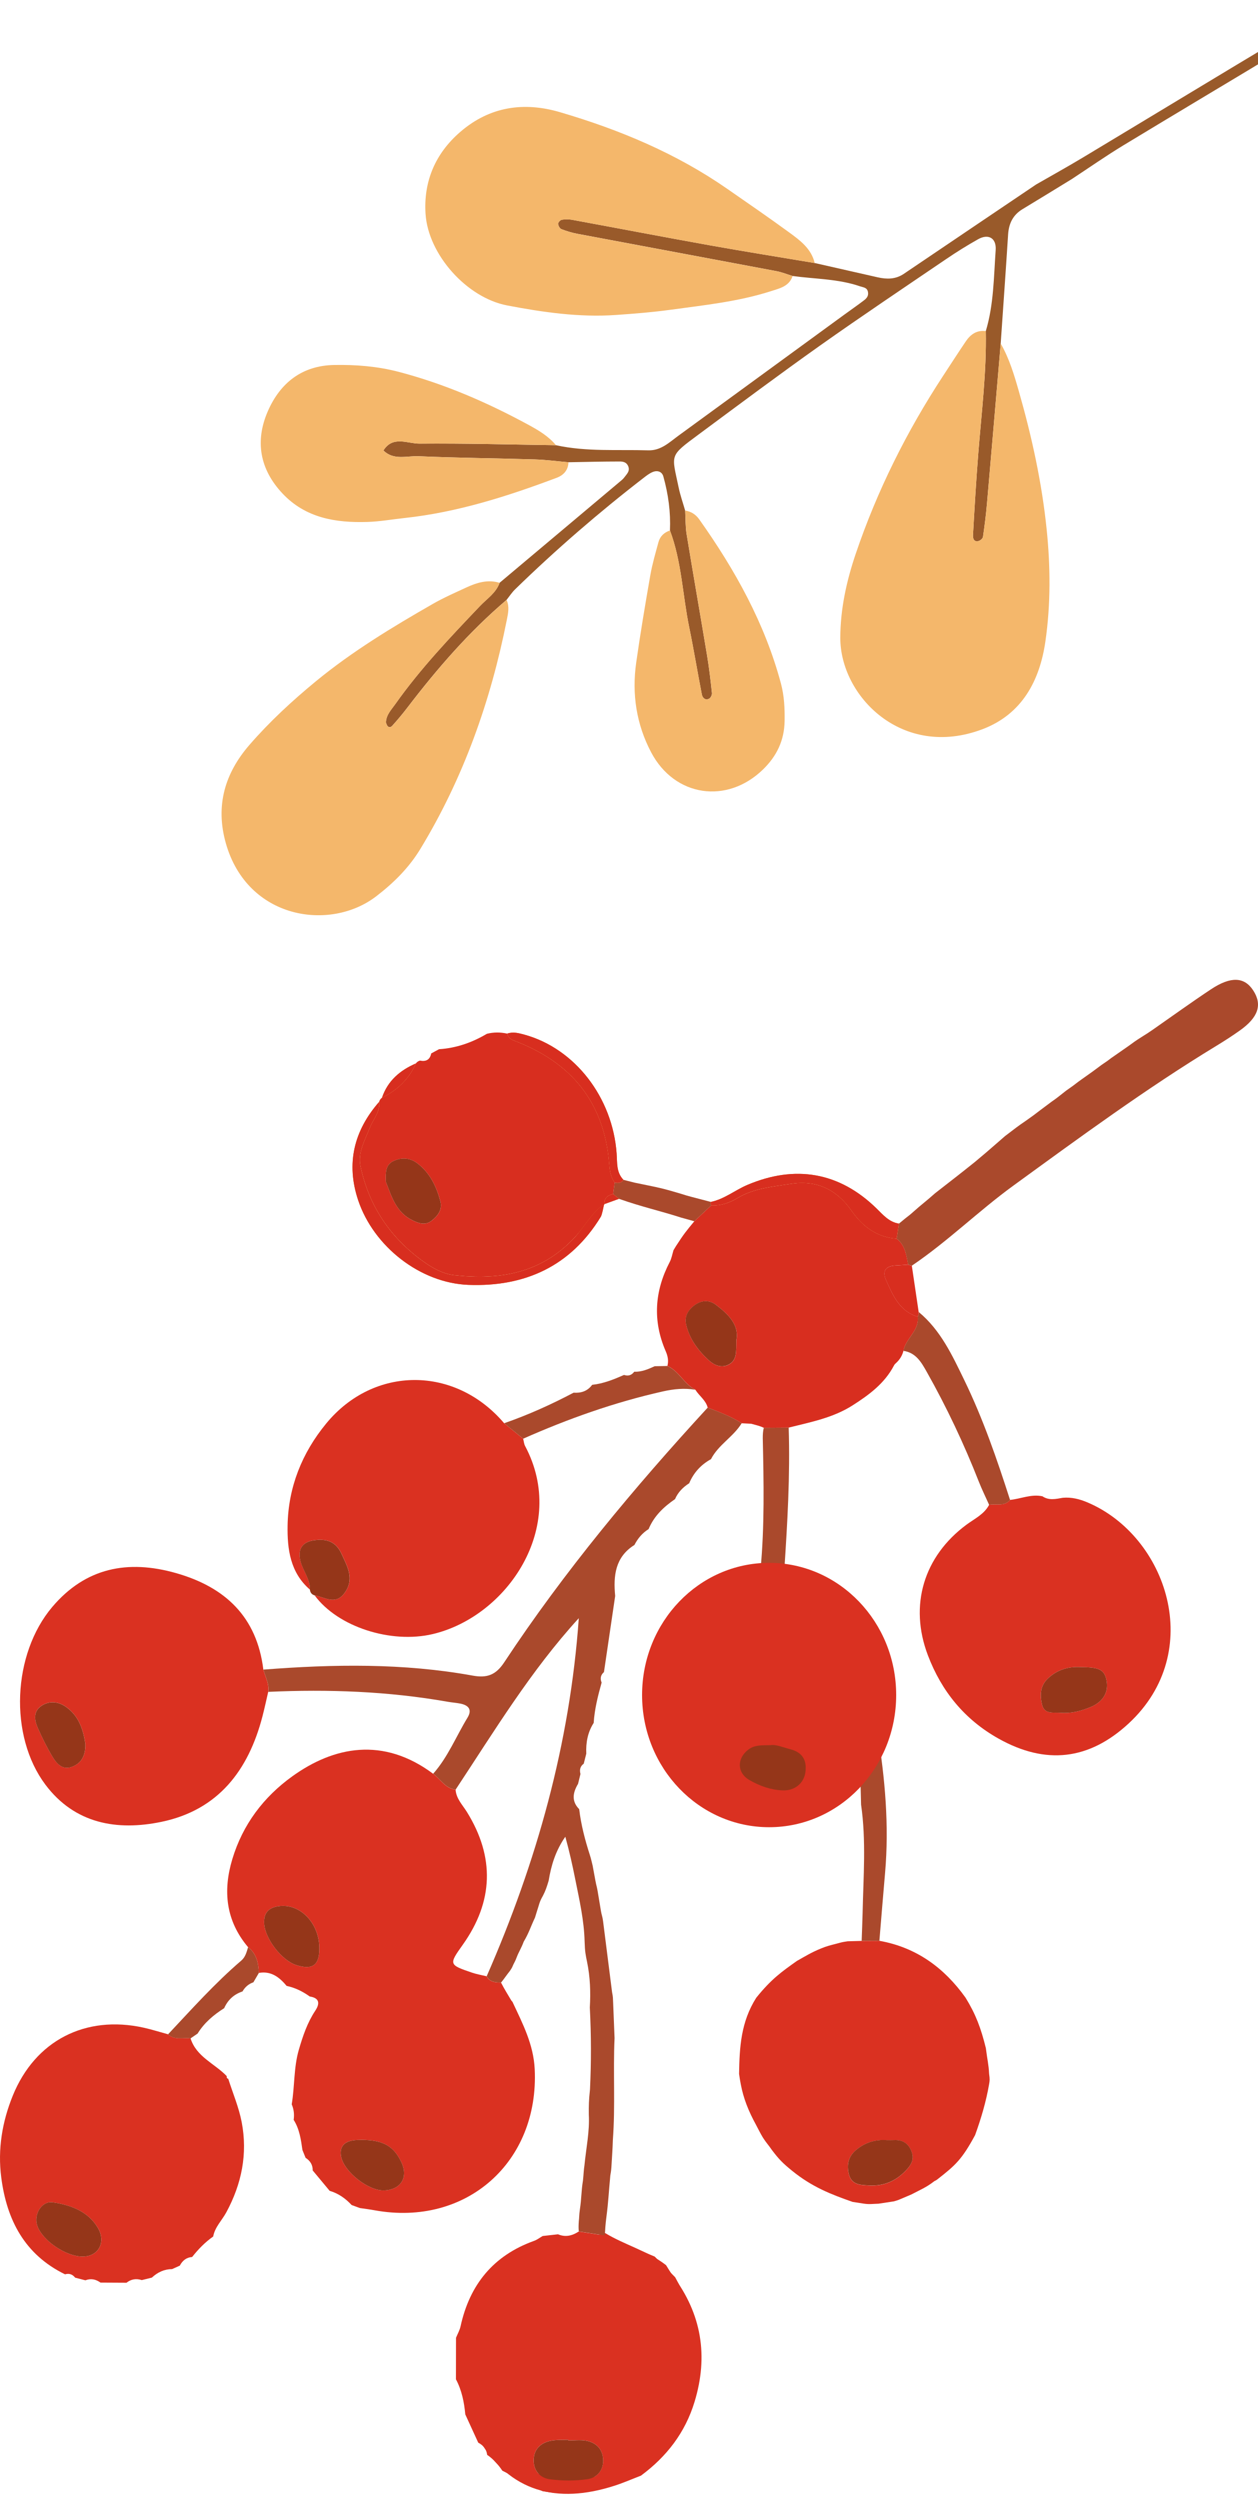<?xml version="1.0" encoding="UTF-8"?> <svg xmlns="http://www.w3.org/2000/svg" width="149" height="296" viewBox="0 0 149 296" fill="none"><path d="M65.857 52.709C69.468 53.5 73.137 53.205 76.784 53.315C78.28 53.359 79.266 52.376 80.352 51.584C86.912 46.796 93.474 42.011 100.036 37.225C100.802 36.667 101.582 36.129 102.333 35.556C102.647 35.317 102.899 35.029 102.801 34.553C102.692 34.024 102.244 34.029 101.889 33.906C99.295 33.006 96.555 33.042 93.879 32.675C93.24 32.482 92.611 32.223 91.958 32.1C84.112 30.618 76.26 29.163 68.412 27.683C67.757 27.561 67.109 27.366 66.487 27.124C66.297 27.049 66.117 26.714 66.105 26.49C66.098 26.331 66.364 26.046 66.542 26.015C66.934 25.947 67.357 25.946 67.75 26.019C73.205 27.021 78.651 28.07 84.109 29.048C88.23 29.788 92.366 30.444 96.495 31.139C98.981 31.704 101.468 32.27 103.954 32.831C105.034 33.074 106.075 33.079 107.048 32.421C112.269 28.889 117.496 25.365 122.721 21.84C124.589 20.767 126.475 19.722 128.322 18.612C136.524 13.682 144.705 8.714 152.921 3.806C153.895 3.226 154.79 2.192 156.308 2.686C155.633 4.093 154.255 4.453 153.153 5.119C146.464 9.162 139.741 13.154 133.055 17.206C130.984 18.462 128.997 19.854 126.969 21.186C125.019 22.378 123.076 23.578 121.121 24.755C119.976 25.444 119.486 26.457 119.402 27.765C119.131 32.068 118.819 36.367 118.525 40.669C117.986 46.966 117.455 53.267 116.903 59.563C116.787 60.901 116.62 62.234 116.424 63.562C116.396 63.755 116.1 64.001 115.888 64.054C115.309 64.197 115.224 63.679 115.243 63.337C115.428 60.115 115.614 56.893 115.87 53.676C116.254 48.853 116.857 44.047 116.761 39.196C117.704 36.066 117.702 32.816 117.93 29.601C118.029 28.189 117.076 27.637 115.854 28.32C114.564 29.043 113.304 29.829 112.081 30.661C107.084 34.055 102.064 37.416 97.135 40.905C92.299 44.331 87.549 47.879 82.786 51.407C79.2 54.065 79.554 53.729 80.385 57.736C80.576 58.651 80.892 59.542 81.15 60.442C81.205 61.381 81.173 62.336 81.326 63.261C82.112 68.056 82.956 72.843 83.751 77.637C83.994 79.098 84.165 80.574 84.323 82.048C84.347 82.262 84.175 82.617 83.992 82.713C83.54 82.95 83.207 82.621 83.129 82.227C82.611 79.579 82.176 76.914 81.632 74.271C80.844 70.451 80.74 66.495 79.35 62.798C79.446 60.626 79.151 58.494 78.569 56.41C78.404 55.819 77.852 55.651 77.29 55.888C76.925 56.041 76.592 56.295 76.274 56.541C70.937 60.66 65.845 65.066 61.014 69.767C60.63 70.139 60.334 70.601 59.998 71.02C55.566 74.791 51.778 79.157 48.254 83.769C47.686 84.512 47.082 85.232 46.456 85.927C46.221 86.189 45.95 86.111 45.823 85.827C45.77 85.712 45.706 85.583 45.714 85.463C45.768 84.6 46.362 84.005 46.821 83.356C49.785 79.16 53.319 75.452 56.851 71.743C57.678 70.875 58.745 70.203 59.174 68.996C63.902 65.024 68.629 61.051 73.355 57.078C73.559 56.905 73.782 56.739 73.937 56.526C74.234 56.12 74.681 55.756 74.378 55.132C74.159 54.68 73.733 54.635 73.367 54.636C71.355 54.638 69.343 54.689 67.332 54.726C65.998 54.61 64.663 54.43 63.326 54.389C58.746 54.249 54.162 54.214 49.586 54.012C48.194 53.949 46.638 54.538 45.413 53.332C46.536 51.538 48.277 52.533 49.695 52.521C55.084 52.475 60.471 52.63 65.857 52.709Z" fill="#995A2A"></path><path d="M116.762 39.199C116.858 44.05 116.255 48.858 115.871 53.679C115.615 56.896 115.427 60.118 115.244 63.34C115.225 63.684 115.308 64.202 115.889 64.057C116.103 64.004 116.399 63.758 116.425 63.565C116.621 62.237 116.786 60.904 116.904 59.566C117.456 53.267 117.989 46.969 118.526 40.672C119.544 42.446 120.118 44.371 120.678 46.333C122.205 51.677 123.39 57.08 123.962 62.61C124.424 67.068 124.456 71.569 123.814 75.972C123.146 80.56 121.065 84.558 116.359 86.334C106.855 89.923 99.501 82.398 99.526 75.489C99.54 72.054 100.269 68.767 101.354 65.563C103.884 58.096 107.384 51.09 111.705 44.493C112.595 43.136 113.474 41.771 114.382 40.426C114.942 39.593 115.685 39.059 116.762 39.199Z" fill="#F4B76B"></path><path d="M59.177 69.002C58.748 70.21 57.681 70.88 56.854 71.75C53.321 75.46 49.789 79.167 46.823 83.362C46.364 84.012 45.771 84.606 45.717 85.47C45.71 85.587 45.775 85.717 45.825 85.834C45.954 86.117 46.223 86.196 46.458 85.934C47.084 85.239 47.688 84.519 48.257 83.775C51.781 79.164 55.57 74.8 60 71.026C60.361 71.814 60.187 72.596 60.026 73.4C58.116 83.013 54.889 92.12 49.775 100.527C48.41 102.77 46.597 104.55 44.556 106.116C39.094 110.304 29.309 108.84 26.754 99.85C25.47 95.333 26.677 91.501 29.534 88.2C31.908 85.459 34.617 82.957 37.423 80.649C41.704 77.131 46.448 74.255 51.255 71.501C52.541 70.764 53.908 70.165 55.254 69.542C56.503 68.967 57.788 68.576 59.177 69.002Z" fill="#F4B76B"></path><path d="M96.496 31.145C92.367 30.449 88.233 29.793 84.11 29.053C78.65 28.073 73.204 27.026 67.751 26.024C67.358 25.951 66.934 25.952 66.543 26.02C66.365 26.051 66.099 26.336 66.106 26.495C66.116 26.719 66.296 27.054 66.488 27.129C67.109 27.369 67.758 27.564 68.413 27.689C76.261 29.166 84.111 30.623 91.959 32.105C92.614 32.228 93.241 32.487 93.88 32.681C93.475 33.895 92.364 34.133 91.347 34.46C87.463 35.711 83.419 36.126 79.407 36.676C77.27 36.968 75.11 37.139 72.957 37.289C68.607 37.592 64.309 36.971 60.07 36.161C55.28 35.248 50.717 30.136 50.403 25.326C50.154 21.503 51.538 18.187 54.515 15.617C58.015 12.595 62.064 12.03 66.314 13.278C73.349 15.342 80.082 18.147 86.146 22.363C88.59 24.062 91.046 25.743 93.447 27.497C94.748 28.449 96.089 29.422 96.496 31.145Z" fill="#F4B76B"></path><path d="M65.852 52.709C60.465 52.63 55.078 52.475 49.693 52.523C48.278 52.535 46.536 51.541 45.412 53.334C46.636 54.541 48.192 53.952 49.584 54.014C54.161 54.216 58.745 54.251 63.324 54.392C64.662 54.433 65.995 54.612 67.331 54.728C67.3 55.659 66.751 56.256 65.954 56.558C60.115 58.753 54.192 60.648 47.949 61.324C46.469 61.483 44.995 61.749 43.511 61.794C39.76 61.91 36.192 61.332 33.458 58.423C30.769 55.565 30.173 52.223 31.729 48.666C33.196 45.315 35.789 43.276 39.584 43.21C42.156 43.164 44.703 43.364 47.232 44.025C52.645 45.443 57.718 47.648 62.611 50.305C63.79 50.947 64.968 51.642 65.852 52.709Z" fill="#F4B76B"></path><path d="M79.355 62.804C80.747 66.501 80.849 70.457 81.637 74.276C82.182 76.919 82.617 79.585 83.135 82.233C83.212 82.625 83.545 82.955 83.998 82.718C84.181 82.622 84.353 82.268 84.328 82.054C84.169 80.58 83.997 79.106 83.756 77.643C82.959 72.849 82.115 68.062 81.331 63.267C81.179 62.342 81.21 61.389 81.156 60.448C81.861 60.552 82.409 60.913 82.819 61.486C87.06 67.466 90.594 73.797 92.501 80.94C92.889 82.396 92.953 83.864 92.931 85.353C92.897 87.636 92.016 89.5 90.377 91.094C86.116 95.241 79.906 94.35 77.12 89.064C75.374 85.753 74.827 82.164 75.351 78.46C75.842 74.996 76.422 71.542 77.026 68.094C77.258 66.771 77.64 65.471 77.993 64.172C78.184 63.486 78.667 63.028 79.355 62.804Z" fill="#F4B76B"></path><path d="M51.302 209.996C45.37 205.575 39.526 206.773 34.626 210.294C31.213 212.747 28.751 216.009 27.52 220.09C26.376 223.874 26.753 227.407 29.383 230.525C30.391 231.295 30.608 232.4 30.659 233.574C32.116 233.318 33.094 234.085 33.952 235.112C34.96 235.322 35.857 235.771 36.688 236.364C37.876 236.547 37.885 237.224 37.34 238.046C36.395 239.47 35.866 241.056 35.393 242.675C34.779 244.785 34.915 246.988 34.551 249.128C34.806 249.72 34.873 250.334 34.782 250.969C35.475 252.059 35.643 253.299 35.821 254.539C35.944 254.846 36.071 255.156 36.194 255.463C36.739 255.812 37.049 256.296 37.037 256.959C37.705 257.762 38.376 258.569 39.044 259.372C40.079 259.673 40.922 260.272 41.647 261.052C41.975 261.172 42.3 261.292 42.626 261.41C43.212 261.497 43.805 261.569 44.389 261.678C55.23 263.64 63.867 255.965 63.332 244.959C63.19 242.043 61.92 239.605 60.74 237.086C60.695 236.941 60.633 236.961 60.542 236.806C60.093 236.038 59.792 235.587 59.344 234.72C58.673 234.702 58.008 234.669 57.638 233.971C57.057 233.83 56.458 233.73 55.895 233.538C53.159 232.605 53.153 232.568 54.809 230.242C58.447 225.129 58.619 219.868 55.302 214.517C54.778 213.674 54.038 212.949 53.96 211.88C52.735 211.727 52.178 210.64 51.302 209.996ZM37.822 230.54C37.867 232.638 37.052 233.273 35.098 232.65C33.368 232.096 31.366 229.505 31.282 227.678C31.228 226.489 31.806 225.845 33.001 225.673C35.493 225.318 37.759 227.587 37.822 230.54ZM42.881 253.335C45.443 253.368 46.652 254.118 47.543 255.993C48.38 257.753 47.498 259.222 45.545 259.324C43.682 259.42 40.766 257.148 40.401 255.324C40.212 254.382 40.576 253.723 41.473 253.473C42.039 253.314 42.659 253.353 42.881 253.335Z" fill="#DA3121"></path><path d="M31.191 197.664C30.429 191.422 26.679 187.895 20.846 186.237C15.14 184.617 10.135 185.586 6.184 190.254C1.482 195.81 1.031 205.498 5.38 211.289C8.856 215.912 13.852 216.787 19.143 215.683C25.855 214.28 29.427 209.588 31.085 203.205C31.335 202.242 31.543 201.267 31.768 200.298C31.907 199.347 31.422 198.534 31.191 197.664ZM10.114 206.455C10.153 207.921 9.575 208.818 8.426 209.2C7.384 209.546 6.71 208.788 6.244 208.02C5.576 206.919 5.007 205.748 4.477 204.571C4.047 203.611 3.926 202.564 4.965 201.911C5.868 201.345 6.879 201.429 7.776 202.046C9.395 203.16 9.867 204.869 10.114 206.455Z" fill="#DA3121"></path><path d="M37.265 188.874C40.019 192.621 46.321 194.623 51.251 193.458C60.078 191.375 67.295 180.775 62.197 171.199C62.059 170.943 62.041 170.624 61.965 170.332C61.216 169.721 60.466 169.11 59.717 168.502C53.917 161.67 44.281 161.664 38.638 168.526C35.757 172.026 34.141 176.08 34.063 180.61C34.015 183.391 34.37 186.181 36.711 188.197C36.745 186.942 35.887 185.982 35.598 184.841C35.225 183.373 35.818 182.527 37.28 182.337C38.68 182.16 39.784 182.5 40.44 183.926C41.151 185.473 42.038 186.951 40.786 188.625C39.703 190.069 38.457 189.07 37.265 188.874Z" fill="#DA3121"></path><path d="M117.156 178.153C116.563 179.279 115.431 179.797 114.474 180.504C109.403 184.257 107.657 190.06 109.899 195.964C111.519 200.229 114.239 203.573 118.263 205.83C123.843 208.96 128.977 208.397 133.688 204.033C142.858 195.54 138.193 181.849 128.806 177.87C127.879 177.476 126.91 177.229 125.887 177.32C125.068 177.461 124.24 177.669 123.47 177.145C122.143 176.856 120.915 177.446 119.633 177.573C118.952 178.385 117.992 178.003 117.156 178.153ZM128.011 197.367C130.187 197.379 130.771 197.68 131.039 198.839C131.37 200.268 130.702 201.475 129.131 202.113C128.023 202.562 126.868 202.881 125.646 202.778C124.788 202.706 123.705 203.001 123.422 201.812C123.166 200.738 123.172 199.627 124.075 198.751C125.227 197.632 126.633 197.283 128.011 197.367Z" fill="#DA3121"></path><path d="M19.903 240.838C18.94 240.576 17.989 240.272 17.014 240.055C10.116 238.526 4.157 241.59 1.511 248.109C0.256 251.203 -0.285 254.444 0.148 257.794C0.801 262.841 2.929 266.925 7.705 269.258C8.196 269.11 8.587 269.258 8.9 269.652C9.303 269.757 9.71 269.86 10.113 269.965C10.76 269.715 11.353 269.839 11.901 270.236C12.927 270.242 13.953 270.248 14.98 270.254C15.527 269.826 16.132 269.724 16.794 269.941C17.192 269.842 17.589 269.745 17.986 269.646C18.663 269.017 19.446 268.644 20.385 268.638C20.689 268.499 20.993 268.364 21.297 268.228C21.61 267.638 22.064 267.253 22.757 267.205C23.482 266.287 24.291 265.453 25.252 264.779C25.453 263.657 26.29 262.871 26.805 261.917C28.628 258.549 29.348 254.986 28.625 251.23C28.291 249.49 27.581 247.82 27.039 246.12C26.883 246.062 26.823 245.954 26.859 245.795C25.432 244.302 23.262 243.519 22.57 241.322C21.67 241.205 20.689 241.563 19.903 240.838ZM9.827 267.154C7.826 267.178 4.973 265.231 4.401 263.455C3.979 262.14 4.958 260.536 6.261 260.734C8.362 261.053 10.396 261.773 11.579 263.735C12.602 265.432 11.675 267.133 9.827 267.154Z" fill="#DA3121"></path><path d="M87.536 245.519C87.601 246.02 87.656 246.308 87.741 246.762C88.053 248.428 88.655 249.933 89.535 251.541C89.808 252.04 90.009 252.491 90.365 253.076C90.761 253.695 91.062 253.996 91.41 254.518C92.266 255.651 92.718 256.103 93.811 256.992C96.179 258.916 98.419 259.788 100.984 260.682C101.393 260.745 101.805 260.811 102.214 260.874C102.991 260.994 103.251 260.918 104.05 260.895C104.658 260.802 105.269 260.709 105.877 260.618C106.412 260.467 106.491 260.423 107.036 260.188C107.343 260.056 107.653 259.926 107.96 259.794C108.97 259.263 109.722 258.962 110.632 258.253C110.776 258.141 110.776 258.209 111.021 258.018C113.183 256.329 113.936 255.651 115.493 252.772C116.203 250.81 116.796 248.812 117.151 246.75C117.225 246.321 117.246 246.171 117.151 245.507C117.096 244.365 116.945 243.914 116.766 242.47C116.193 240.152 115.591 238.496 114.358 236.499C111.818 232.948 108.523 230.546 104.156 229.77C103.457 229.776 102.756 229.779 102.055 229.782C101.504 229.797 100.953 229.812 100.403 229.827C99.79 229.919 99.79 229.919 99.181 230.083C98.311 230.316 97.984 230.37 97.191 230.7C96.028 231.182 95.426 231.574 94.398 232.147C92.614 233.411 91.363 234.283 89.568 236.517C87.741 239.399 87.591 242.377 87.536 245.519ZM105.007 253.374C105.305 253.374 105.6 253.386 105.898 253.371C106.909 253.32 107.587 253.747 107.96 254.707C108.297 255.577 107.972 256.224 107.403 256.85C106.199 258.175 104.746 258.846 102.928 258.743C101.904 258.686 100.881 258.674 100.553 257.449C100.249 256.315 100.466 255.288 101.426 254.509C102.47 253.66 103.665 253.278 105.007 253.374Z" fill="#DA3121"></path><path d="M75.145 293.149C75.226 292.993 75.353 292.93 75.527 292.954C75.831 292.358 76.319 292.036 76.984 291.985L77.08 291.906C77.851 290.717 78.862 289.757 79.951 288.87C80.024 288.37 80.292 287.985 80.659 287.66C81.071 286.191 81.616 284.776 82.398 283.461C82.489 283.061 82.576 282.664 82.666 282.263C82.961 277.788 82.194 273.538 79.966 269.599C79.16 268.786 78.353 267.974 77.547 267.158C75.572 266.327 73.598 265.494 71.627 264.663C70.6 264.503 69.571 264.344 68.545 264.188C67.781 264.69 66.974 264.889 66.092 264.516C65.487 264.585 64.882 264.654 64.274 264.72C63.934 264.916 63.618 265.166 63.254 265.295C58.439 267.026 55.631 270.466 54.55 275.41C54.448 275.88 54.195 276.316 54.011 276.768C54.008 278.405 54.005 280.045 54.002 281.683C54.692 282.983 54.977 284.391 55.11 285.842C55.621 286.955 56.13 288.069 56.642 289.183C57.226 289.493 57.62 289.944 57.698 290.627C58.429 291.127 59.007 291.771 59.495 292.502C61.087 293.315 62.679 294.127 64.271 294.937C64.681 294.994 65.09 295.051 65.499 295.109C66.516 294.841 67.531 294.844 68.542 295.133C69.144 295.051 69.746 294.973 70.348 294.892C71.868 294.088 73.502 293.607 75.145 293.149ZM67.299 288.836C67.299 288.867 67.299 288.894 67.299 288.924C67.994 288.924 68.707 288.827 69.382 288.945C70.579 289.152 71.362 289.908 71.434 291.154C71.509 292.433 70.724 293.336 69.577 293.504C68.118 293.715 66.589 293.706 65.123 293.516C63.958 293.366 63.173 292.484 63.209 291.211C63.242 289.95 64.034 289.21 65.216 288.963C65.89 288.821 66.604 288.87 67.299 288.836Z" fill="#DA3121"></path><path d="M71.694 264.38C71.51 264.371 71.324 264.374 71.14 264.386C70.779 264.768 70.773 265.202 70.954 265.665C72.224 267.134 74.027 267.865 75.564 268.967C80.84 272.756 82.52 279.161 79.775 285.216C76.865 291.627 70.872 294.693 64.417 293.065C62.458 292.638 61.197 291.151 59.719 289.986C58.96 289.387 58.557 288.292 57.377 288.268C57.139 288.421 56.932 288.611 56.751 288.825C60.357 294.973 65.91 296.514 72.832 294.269C73.876 293.929 74.887 293.486 75.914 293.092C78.953 290.844 81.153 288.009 82.267 284.343C83.916 278.917 83.101 273.948 79.691 269.406C79.396 269.015 79.152 268.585 78.887 268.169C76.714 266.478 74.015 265.789 71.694 264.38Z" fill="#DA3121"></path><path d="M87.848 168.499C88.225 168.517 88.598 168.538 88.974 168.556C89.744 168.776 89.895 168.776 90.467 169.034C91.451 169.028 92.432 169.022 93.416 169.013C96.019 168.36 98.671 167.861 100.994 166.374C102.942 165.131 104.769 163.783 105.876 161.676C105.967 161.503 106.032 161.458 106.126 161.372C106.562 160.975 106.863 160.496 107.008 159.921C107.27 158.449 108.892 157.553 108.708 155.891C106.547 155.244 105.771 153.381 104.958 151.575C104.462 150.477 104.895 149.878 106.093 149.818C106.586 149.794 107.08 149.752 107.574 149.718C107.342 148.593 107.227 147.416 106.201 146.646C103.842 146.471 102.162 145.186 100.859 143.326C99.089 140.798 96.691 139.666 93.639 140.154C91.493 140.497 89.287 140.671 87.346 141.836C86.392 142.408 85.362 142.763 84.225 142.715C83.563 143.335 82.904 143.958 82.241 144.581C81.272 145.752 81.016 146.053 80.056 147.536C79.91 147.763 79.963 147.708 79.77 148.012C79.626 148.479 79.548 148.978 79.325 149.402C77.522 152.861 77.288 156.382 78.853 159.984C79.096 160.544 79.211 161.113 79.048 161.715C80.436 162.32 81.022 163.864 82.359 164.529C82.81 165.26 83.593 165.76 83.819 166.645C85.203 167.177 86.596 167.686 87.848 168.499ZM87.219 158.693C87.18 160.005 87.343 161.107 86.187 161.616C85.353 161.98 84.535 161.579 83.963 161.056C82.702 159.903 81.667 158.537 81.272 156.821C81.044 155.834 81.516 155.061 82.311 154.498C83.138 153.911 84.026 153.89 84.824 154.498C86.298 155.623 87.581 156.89 87.219 158.693Z" fill="#D82E1F"></path><path d="M71.298 143.185C71.397 142.974 71.499 142.76 71.599 142.55C71.538 141.806 71.999 141.514 72.625 141.364C72.685 140.909 72.745 140.458 72.809 140.004C72.315 139.332 72.225 138.568 72.159 137.752C71.566 130.451 67.623 125.723 60.866 123.186C60.472 123.038 60.192 122.785 60.075 122.37C59.268 122.192 58.465 122.189 57.664 122.391C55.916 123.429 54.041 124.083 52 124.215C51.69 124.38 51.383 124.549 51.073 124.715C50.925 125.461 50.459 125.708 49.743 125.563C49.544 125.617 49.385 125.729 49.261 125.891C48.431 127.751 47.052 129.07 45.24 129.957C45.072 130.081 44.96 130.246 44.906 130.445C45.042 131.637 44.205 132.482 43.811 133.488C43.227 134.968 42.351 136.452 42.694 138.068C43.699 142.824 46.285 146.619 50.239 149.418C51.278 150.152 52.469 150.814 53.779 150.965C59.16 151.582 64.078 150.757 68.017 146.556C69.086 145.421 69.931 144.042 71.298 143.185ZM45.704 139.919C45.665 138.83 45.647 137.885 46.637 137.439C47.597 137.006 48.581 137.072 49.442 137.731C50.925 138.869 51.696 140.47 52.16 142.216C52.415 143.185 51.886 143.928 51.133 144.515C50.384 145.099 49.661 144.855 48.912 144.503C46.89 143.549 46.372 141.596 45.704 139.919Z" fill="#D82E1F"></path><path d="M87.848 168.495C86.596 167.683 85.205 167.171 83.821 166.645C75.093 176.143 66.837 186.027 59.717 196.807C58.708 198.333 57.658 198.676 55.991 198.375C47.765 196.882 39.483 197.018 31.194 197.665C31.426 198.535 31.91 199.35 31.775 200.298C38.893 199.976 45.98 200.229 53.014 201.469C53.508 201.556 54.007 201.589 54.498 201.683C55.479 201.872 55.961 202.387 55.371 203.356C54.022 205.571 53.053 208.021 51.305 209.992C52.18 210.636 52.74 211.723 53.962 211.876C58.552 204.933 62.868 197.794 68.553 191.576C67.505 206.426 63.566 220.454 57.643 233.967C58.016 234.665 58.678 234.702 59.349 234.717C59.75 234.217 59.999 233.829 60.4 233.329C60.526 233.14 60.639 232.962 60.68 232.86C60.851 232.426 61.002 232.276 61.227 231.653C61.453 231.072 61.754 230.621 62.028 229.877C62.657 228.815 62.807 228.213 63.367 227.021C63.449 226.753 63.53 226.488 63.614 226.22C63.861 225.504 63.861 225.203 64.303 224.445C64.613 223.849 64.764 223.397 64.986 222.648C65.284 220.833 65.802 219.112 66.958 217.45C67.472 219.334 67.773 220.689 68.141 222.522C68.628 224.953 69.179 227.352 69.242 229.838C69.278 231.072 69.361 231.434 69.537 232.291C69.901 234.064 69.967 235.857 69.859 237.657C70.031 241.004 70.031 244.164 69.88 247.357C69.739 248.678 69.73 249.28 69.739 250.328C69.847 252.365 69.429 254.246 69.221 256.371C69.128 256.955 69.128 257.406 69.049 258.141C68.827 259.513 68.899 260.115 68.676 261.62C68.587 262.222 68.61 262.58 68.553 262.974C68.526 263.426 68.511 263.769 68.553 264.178C69.579 264.337 70.609 264.497 71.638 264.657C71.686 263.877 71.692 263.477 71.836 262.372C72.054 260.708 72.092 259.631 72.288 257.557C72.393 256.922 72.402 256.847 72.438 256.203C72.495 255.191 72.55 254.553 72.589 253.343C72.89 249.28 72.607 245.305 72.79 241.29C72.733 239.896 72.676 238.503 72.622 237.109C72.589 236.489 72.622 236.489 72.493 235.839C72.137 233.052 71.785 230.262 71.433 227.475C71.355 226.859 71.263 226.758 71.174 226.223C71.045 225.441 70.912 224.658 70.783 223.876C70.704 223.397 70.632 223.247 70.515 222.615C70.407 222.031 70.302 221.447 70.193 220.863C70.031 220.237 70.031 220.131 69.865 219.617C69.293 217.842 68.821 216.045 68.601 214.188C67.659 213.231 67.849 212.22 68.466 211.19C68.562 210.802 68.655 210.411 68.751 210.023C68.625 209.535 68.709 209.114 69.14 208.801C69.239 208.406 69.341 208.009 69.441 207.615C69.383 206.318 69.603 205.087 70.317 203.976C70.422 202.342 70.819 200.768 71.259 199.2C71.057 198.721 71.141 198.303 71.535 197.957C71.978 194.953 72.42 191.95 72.863 188.946C72.634 186.559 72.857 184.341 75.144 182.906C75.541 182.135 76.08 181.491 76.823 181.028C77.461 179.487 78.611 178.397 79.953 177.479C80.302 176.667 80.895 176.071 81.63 175.601C82.159 174.349 83.023 173.404 84.212 172.748C85.082 171.048 86.858 170.109 87.848 168.495Z" fill="#AA492C"></path><path d="M106.195 146.645C107.221 147.416 107.333 148.596 107.568 149.721C107.709 149.766 107.853 149.808 107.998 149.845C112.248 146.976 115.907 143.356 120.043 140.352C127.91 134.637 135.75 128.873 144.072 123.814C145.014 123.242 145.944 122.643 146.843 122.005C149.046 120.446 149.534 118.942 148.432 117.253C147.388 115.652 145.784 115.562 143.436 117.118C141.098 118.668 138.823 120.314 136.52 121.918C135.852 122.383 135.903 122.328 135.407 122.646C135.172 122.797 134.94 122.947 134.705 123.095C134.134 123.477 134.121 123.518 133.646 123.847C133.186 124.166 132.728 124.488 132.271 124.804C131.576 125.283 131.576 125.283 131.148 125.611C130.922 125.764 130.697 125.918 130.474 126.071C129.92 126.487 129.92 126.487 129.415 126.857C128.963 127.179 128.512 127.501 128.06 127.82C127.455 128.247 127.465 128.277 126.956 128.639C126.727 128.801 126.498 128.964 126.272 129.123C125.406 129.797 125.255 129.948 124.545 130.435C124.106 130.763 123.666 131.094 123.227 131.42C122.688 131.818 122.623 131.896 122.143 132.232C121.911 132.395 121.683 132.56 121.454 132.723C120.891 133.108 120.891 133.108 120.392 133.472C119.943 133.812 119.492 134.155 119.046 134.495C118.032 135.365 117.882 135.516 116.762 136.476C116.326 136.843 115.889 137.213 115.453 137.577C113.518 139.127 112.916 139.579 110.764 141.258C109.605 142.287 109.154 142.588 108.176 143.467C107.649 143.943 107.523 143.998 107.149 144.307C106.924 144.493 106.698 144.68 106.472 144.864C106.379 145.456 106.288 146.052 106.195 146.645Z" fill="#AA492C"></path><path d="M108.702 155.896C108.885 157.557 107.263 158.454 107.001 159.926C108.485 160.14 109.129 161.286 109.773 162.427C112.133 166.616 114.182 170.953 115.94 175.429C116.304 176.353 116.747 177.246 117.153 178.155C117.99 178.005 118.95 178.39 119.633 177.578C118.083 172.747 116.431 167.956 114.209 163.384C112.783 160.45 111.41 157.473 108.81 155.324C108.81 155.52 108.774 155.709 108.702 155.896Z" fill="#AA492C"></path><path d="M103.459 203.957C102.917 205.685 101.484 207.096 101.644 209.073C101.981 210.581 101.93 211.96 101.987 213.648C102.604 217.919 102.258 222.204 102.168 226.487C102.144 227.583 102.092 228.681 102.056 229.777C102.758 229.774 103.456 229.768 104.157 229.765C104.38 227.083 104.596 224.399 104.831 221.72C105.319 216.113 104.828 210.557 103.931 205.028C103.874 204.652 103.621 204.312 103.459 203.957Z" fill="#AA492C"></path><path d="M82.356 164.533C81.019 163.868 80.432 162.324 79.045 161.719C78.545 161.728 78.043 161.737 77.543 161.746C76.773 162.098 75.996 162.435 75.12 162.399C74.807 162.814 74.407 162.947 73.91 162.778C72.698 163.311 71.473 163.807 70.136 163.949C69.589 164.695 68.83 164.942 67.939 164.879C65.282 166.281 62.549 167.512 59.711 168.496C60.463 169.107 61.213 169.718 61.962 170.329C67.313 167.958 72.809 166.007 78.533 164.725C79.806 164.442 81.067 164.316 82.356 164.533Z" fill="#AA492C"></path><path d="M71.535 142.587C70.169 143.445 69.088 145.419 68.017 146.56C64.077 150.758 59.16 151.586 53.778 150.969C52.469 150.818 51.277 150.156 50.239 149.422C46.284 146.623 43.699 142.828 42.694 138.073C42.351 136.456 43.226 134.973 43.81 133.492C44.205 132.49 45.038 131.644 44.906 130.449C41.911 133.871 40.966 137.757 42.423 142.103C44.253 147.562 49.763 151.896 55.479 152.116C62.154 152.371 67.578 149.919 71.165 144.047C71.303 143.818 71.493 142.879 71.535 142.587Z" fill="#E97D30"></path><path d="M71.535 142.587C70.169 143.445 69.088 145.419 68.017 146.56C64.077 150.758 59.16 151.586 53.778 150.969C52.469 150.818 51.277 150.156 50.239 149.422C46.284 146.623 43.699 142.828 42.694 138.073C42.351 136.456 43.226 134.973 43.81 133.492C44.205 132.49 45.038 131.644 44.906 130.449C41.911 133.871 40.966 137.757 42.423 142.103C44.253 147.562 49.763 151.896 55.479 152.116C62.154 152.371 67.578 149.919 71.165 144.047C71.303 143.818 71.493 142.879 71.535 142.587Z" fill="#D82E1F"></path><path d="M93.413 169.016C92.429 169.022 91.448 169.028 90.464 169.037C90.362 169.455 90.344 169.828 90.344 170.279C90.458 175.45 90.563 180.636 90.082 185.803C91.017 185.867 91.951 185.93 92.887 185.993C93.26 180.338 93.597 174.686 93.413 169.016Z" fill="#AA492C"></path><path d="M106.195 146.648C106.288 146.052 106.378 145.459 106.469 144.863C105.298 144.682 104.597 143.828 103.814 143.063C99.432 138.78 94.201 137.859 88.495 140.291C87.038 140.914 85.784 141.968 84.191 142.293C84.155 142.437 84.164 142.579 84.218 142.717C85.356 142.765 86.388 142.407 87.339 141.835C89.281 140.67 91.487 140.496 93.633 140.153C96.684 139.665 99.08 140.797 100.853 143.325C102.156 145.188 103.835 146.476 106.195 146.648Z" fill="#E97D30"></path><path d="M106.195 146.648C106.288 146.052 106.378 145.459 106.469 144.863C105.298 144.682 104.597 143.828 103.814 143.063C99.432 138.78 94.201 137.859 88.495 140.291C87.038 140.914 85.784 141.968 84.191 142.293C84.155 142.437 84.164 142.579 84.218 142.717C85.356 142.765 86.388 142.407 87.339 141.835C89.281 140.67 91.487 140.496 93.633 140.153C96.684 139.665 99.08 140.797 100.853 143.325C102.156 145.188 103.835 146.476 106.195 146.648Z" fill="#D82E1F"></path><path d="M19.904 240.844C20.692 241.57 21.673 241.212 22.57 241.323C22.847 241.133 23.127 240.944 23.404 240.754C24.189 239.478 25.3 238.539 26.552 237.747C26.985 236.769 27.705 236.104 28.722 235.767C29.02 235.246 29.444 234.879 30.013 234.681C30.23 234.313 30.447 233.943 30.66 233.576C30.609 232.402 30.392 231.298 29.384 230.527C29.209 231.102 29.065 231.695 28.584 232.107C25.453 234.789 22.715 237.853 19.904 240.844Z" fill="#AA492C"></path><path d="M60.071 122.37C60.188 122.786 60.468 123.039 60.862 123.186C67.619 125.723 71.562 130.451 72.154 137.753C72.221 138.565 72.311 139.333 72.805 140.004C73.208 140.076 73.587 140.082 73.84 139.676C72.985 138.791 73.115 137.665 73.036 136.567C72.561 129.904 68.079 124.14 62.135 122.497C61.452 122.313 60.778 122.118 60.071 122.37Z" fill="#E97D30"></path><path d="M60.071 122.37C60.188 122.786 60.468 123.039 60.862 123.186C67.619 125.723 71.562 130.451 72.154 137.753C72.221 138.565 72.311 139.333 72.805 140.004C73.208 140.076 73.587 140.082 73.84 139.676C72.985 138.791 73.115 137.665 73.036 136.567C72.561 129.904 68.079 124.14 62.135 122.497C61.452 122.313 60.778 122.118 60.071 122.37Z" fill="#D82E1F"></path><path d="M37.263 188.875C38.455 189.071 39.701 190.073 40.782 188.628C42.034 186.955 41.146 185.477 40.436 183.93C39.779 182.504 38.675 182.16 37.276 182.341C35.813 182.528 35.22 183.373 35.593 184.845C35.882 185.986 36.74 186.946 36.707 188.201C36.743 188.547 36.923 188.776 37.263 188.875Z" fill="#953619"></path><path d="M73.839 139.68C73.587 140.086 73.207 140.08 72.804 140.008C72.744 140.459 72.684 140.914 72.624 141.368C72.858 141.555 73.09 141.744 73.322 141.931C76.048 142.891 78.155 143.342 80.677 144.152C81.198 144.296 81.719 144.441 82.239 144.585C82.898 143.962 83.561 143.342 84.223 142.719C84.168 142.581 84.159 142.44 84.196 142.295C83.44 142.096 82.682 141.901 81.926 141.702C81.315 141.541 81.315 141.537 80.671 141.335C80.31 141.23 79.949 141.121 79.591 141.019C77.95 140.55 77.403 140.483 75.197 140.02C74.742 139.905 74.291 139.791 73.839 139.68Z" fill="#AA492C"></path><path d="M108.703 155.895C108.775 155.712 108.811 155.519 108.808 155.321C108.538 153.494 108.27 151.67 107.999 149.846C107.854 149.81 107.71 149.771 107.568 149.723C107.075 149.756 106.581 149.798 106.088 149.822C104.89 149.882 104.456 150.481 104.953 151.58C105.769 153.382 106.545 155.248 108.703 155.895Z" fill="#D82E1F"></path><path d="M45.241 129.964C47.053 129.074 48.431 127.755 49.262 125.898C47.375 126.714 45.918 127.954 45.241 129.964Z" fill="#E97D30"></path><path d="M45.241 129.964C47.053 129.074 48.431 127.755 49.262 125.898C47.375 126.714 45.918 127.954 45.241 129.964Z" fill="#D82E1F"></path><path d="M73.32 141.926C73.089 141.739 72.857 141.55 72.622 141.363C71.996 141.514 71.536 141.806 71.596 142.549C72.171 142.341 72.746 142.134 73.32 141.926Z" fill="#E97D30"></path><path d="M73.32 141.926C73.089 141.739 72.857 141.55 72.622 141.363C71.996 141.514 71.536 141.806 71.596 142.549C72.171 142.341 72.746 142.134 73.32 141.926Z" fill="#D82E1F"></path><path d="M37.822 230.54C37.756 227.587 35.49 225.318 33.001 225.673C31.806 225.842 31.231 226.486 31.282 227.678C31.363 229.505 33.365 232.099 35.099 232.65C37.052 233.273 37.87 232.638 37.822 230.54Z" fill="#953619"></path><path d="M42.885 253.336C42.662 253.354 42.039 253.315 41.473 253.474C40.577 253.727 40.212 254.383 40.402 255.325C40.766 257.149 43.682 259.421 45.545 259.325C47.499 259.223 48.38 257.754 47.544 255.993C46.659 254.118 45.446 253.369 42.885 253.336Z" fill="#953619"></path><path d="M10.111 206.458C9.865 204.868 9.392 203.162 7.776 202.051C6.879 201.434 5.868 201.347 4.965 201.916C3.927 202.569 4.047 203.616 4.477 204.577C5.004 205.753 5.576 206.924 6.244 208.026C6.708 208.793 7.382 209.548 8.426 209.205C9.573 208.823 10.15 207.923 10.111 206.458Z" fill="#953619"></path><path d="M128.012 197.367C126.633 197.283 125.228 197.632 124.075 198.752C123.172 199.628 123.169 200.738 123.422 201.813C123.705 203.005 124.788 202.707 125.646 202.779C126.871 202.881 128.027 202.562 129.131 202.114C130.702 201.479 131.367 200.269 131.039 198.839C130.772 197.68 130.188 197.38 128.012 197.367Z" fill="#953619"></path><path d="M9.825 267.154C11.673 267.133 12.6 265.433 11.576 263.732C10.397 261.77 8.359 261.051 6.258 260.732C4.955 260.533 3.977 262.14 4.398 263.452C4.97 265.234 7.823 267.178 9.825 267.154Z" fill="#953619"></path><path d="M105.014 253.366C103.668 253.27 102.474 253.652 101.429 254.501C100.469 255.28 100.252 256.307 100.556 257.441C100.884 258.666 101.908 258.678 102.931 258.735C104.746 258.835 106.199 258.167 107.406 256.842C107.978 256.216 108.303 255.569 107.963 254.699C107.59 253.739 106.913 253.312 105.902 253.363C105.607 253.378 105.309 253.366 105.014 253.366Z" fill="#953619"></path><path d="M67.298 288.84C66.603 288.876 65.89 288.825 65.219 288.966C64.036 289.213 63.244 289.953 63.211 291.214C63.178 292.487 63.961 293.369 65.125 293.52C66.588 293.709 68.12 293.721 69.579 293.508C70.729 293.342 71.512 292.436 71.436 291.157C71.364 289.911 70.579 289.156 69.384 288.948C68.71 288.831 67.996 288.927 67.301 288.927C67.298 288.897 67.298 288.867 67.298 288.84Z" fill="#953619"></path><path d="M87.216 158.687C87.577 156.887 86.295 155.617 84.817 154.491C84.019 153.883 83.132 153.904 82.304 154.491C81.509 155.054 81.037 155.827 81.266 156.815C81.66 158.527 82.695 159.893 83.956 161.049C84.528 161.573 85.347 161.976 86.18 161.609C87.339 161.1 87.177 159.999 87.216 158.687Z" fill="#953619"></path><path d="M45.702 139.916C46.37 141.596 46.888 143.549 48.91 144.5C49.66 144.852 50.385 145.099 51.131 144.512C51.884 143.925 52.413 143.182 52.157 142.213C51.694 140.467 50.923 138.866 49.44 137.728C48.579 137.069 47.595 137 46.635 137.436C45.645 137.882 45.663 138.827 45.702 139.916Z" fill="#953619"></path><ellipse cx="15.048" cy="15.65" rx="15.048" ry="15.65" transform="matrix(-1 0 0 1 106.145 185.023)" fill="#DA3121"></ellipse><path d="M91.263 206.61C90.183 206.625 89.394 206.583 88.69 207.095C87.267 208.124 87.252 209.87 88.769 210.743C89.972 211.438 91.309 211.916 92.72 211.962C94.18 212.01 95.254 211.077 95.405 209.725C95.558 208.344 95.01 207.447 93.596 207.089C92.729 206.866 91.898 206.499 91.263 206.61Z" fill="#953619"></path></svg> 
